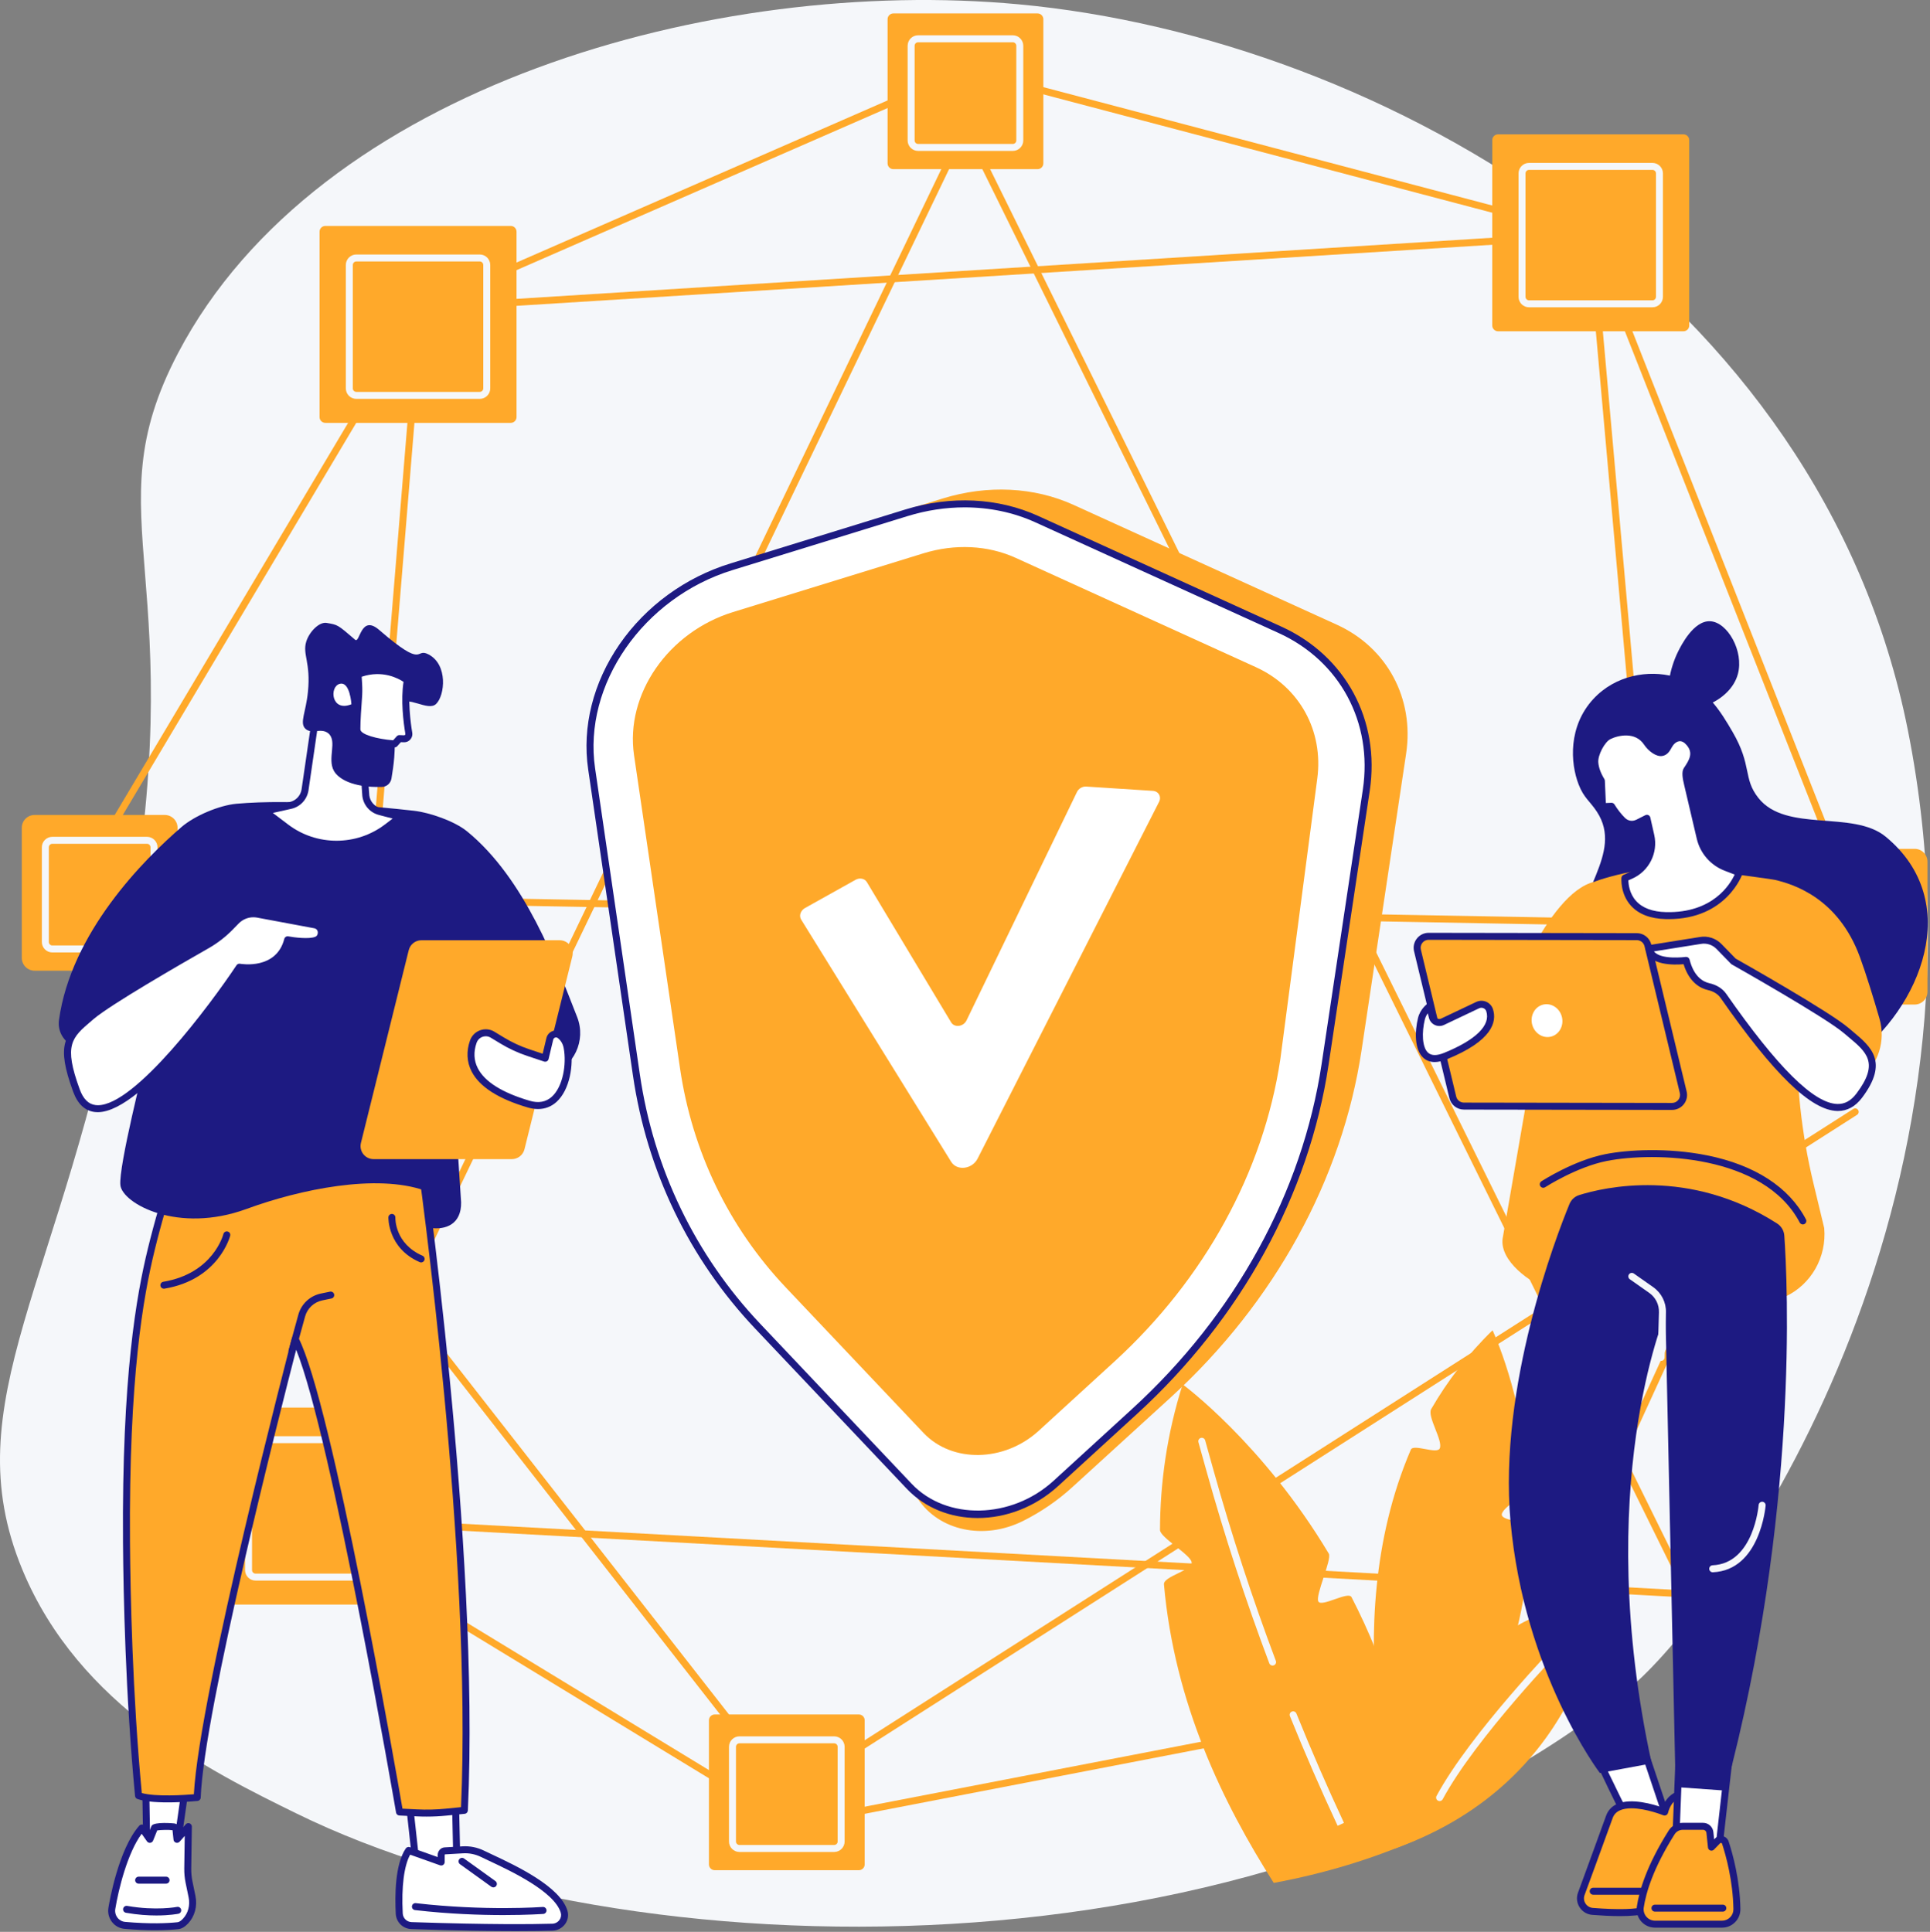 <?xml version="1.0" encoding="UTF-8" standalone="no"?> <svg xmlns="http://www.w3.org/2000/svg" xmlns:xlink="http://www.w3.org/1999/xlink" xmlns:serif="http://www.serif.com/" width="100%" height="100%" viewBox="0 0 891 892" version="1.1" xml:space="preserve" style="fill-rule:evenodd;clip-rule:evenodd;stroke-linejoin:round;stroke-miterlimit:2;"><rect x="0" y="0" width="891" height="892" fill="#808080" stroke="none"/> <g transform="matrix(1,0,0,1,-507.751,-86.951)"> <path d="M518.047,811.646C544.245,875.01 605.375,905.031 644.448,924.214C798.448,999.833 1091.72,1004.04 1259.96,866.484C1299.33,834.297 1433.95,652.802 1388.55,424.172C1348.43,222.063 1147.3,104.661 977.984,88.938C837.719,75.901 654.589,126.755 589.953,249.979C549.313,327.458 598.24,352.12 565.094,527.734C536.406,679.74 486,734.13 518.047,811.646" style="fill:rgb(245,247,250);fill-rule:nonzero;"></path> <path d="M657.599,787.047L1296.41,821.891L1240.67,197.208L703.297,230.854L657.599,787.047ZM1298.18,825.214C1298.16,825.214 1298.12,825.208 1298.09,825.208L655.771,790.182C655.333,790.156 654.927,789.958 654.641,789.63C654.359,789.297 654.214,788.87 654.25,788.438L700.193,229.203C700.26,228.406 700.901,227.776 701.698,227.729L1242.03,193.891C1242.93,193.839 1243.66,194.49 1243.74,195.354L1299.79,823.453C1299.83,823.922 1299.67,824.38 1299.34,824.719C1299.04,825.031 1298.62,825.214 1298.18,825.214" style="fill:rgb(255,169,42);fill-rule:nonzero;"></path> <path d="M641.813,786.578L873.406,927.635L1206.67,863.276L1366.21,514.792L1240.93,196.849L953.594,121.073L702.922,230.604L544.953,495.995L641.813,786.578ZM873.099,930.953C872.807,930.953 872.516,930.875 872.266,930.719L639.635,789.026C639.307,788.823 639.063,788.521 638.943,788.156L541.661,496.313C541.51,495.87 541.568,495.385 541.807,494.984L700.417,228.51C700.583,228.224 700.844,227.995 701.156,227.859L952.818,117.891C953.151,117.745 953.521,117.714 953.875,117.807L1242.55,193.943C1243.04,194.073 1243.45,194.432 1243.63,194.906L1369.46,514.245C1369.62,514.656 1369.62,515.115 1369.43,515.51L1209.27,865.37C1209.04,865.849 1208.61,866.182 1208.1,866.286L873.406,930.922C873.302,930.943 873.203,930.953 873.099,930.953" style="fill:rgb(255,169,42);fill-rule:nonzero;"></path> <path d="M870.984,916.984C870.505,916.984 870.031,916.771 869.714,916.365L541.917,496.797C541.37,496.099 541.495,495.083 542.198,494.531C542.901,493.984 543.911,494.109 544.464,494.813L871.349,913.224L1363.35,598.984C1364.1,598.505 1365.09,598.729 1365.58,599.474C1366.05,600.229 1365.83,601.224 1365.09,601.698L871.849,916.729C871.583,916.906 871.281,916.984 870.984,916.984" style="fill:rgb(255,169,42);fill-rule:nonzero;"></path> <path d="M1287.6,825.214C1287.01,825.214 1286.43,824.885 1286.16,824.313L953.479,149.271L650.38,779.885C650,780.688 649.031,781.031 648.234,780.641C647.427,780.255 647.089,779.292 647.474,778.495L952.005,144.88C952.276,144.333 952.839,143.974 953.453,143.974L953.458,143.974C954.078,143.974 954.635,144.318 954.906,144.87L1289.05,822.885C1289.44,823.688 1289.11,824.651 1288.32,825.042C1288.08,825.161 1287.85,825.214 1287.6,825.214" style="fill:rgb(255,169,42);fill-rule:nonzero;"></path> <path d="M1367.97,516.448L1367.94,516.448L553.734,501.646C552.844,501.625 552.135,500.896 552.151,500.005C552.167,499.109 552.958,498.391 553.792,498.422L1368,513.224C1368.89,513.24 1369.59,513.974 1369.58,514.87C1369.56,515.745 1368.84,516.448 1367.97,516.448" style="fill:rgb(255,169,42);fill-rule:nonzero;"></path> <path d="M743.542,282.203L657.948,282.203C656.474,282.203 655.276,281.01 655.276,279.531L655.276,193.943C655.276,192.469 656.474,191.271 657.948,191.271L743.542,191.271C745.016,191.271 746.214,192.469 746.214,193.943L746.214,279.531C746.214,281.01 745.016,282.203 743.542,282.203" style="fill:rgb(255,169,42);fill-rule:nonzero;"></path> <path d="M672.245,207.682C671.359,207.682 670.635,208.406 670.635,209.297L670.635,266.292C670.635,267.177 671.359,267.901 672.245,267.901L729.24,267.901C730.13,267.901 730.854,267.177 730.854,266.292L730.854,209.297C730.854,208.406 730.13,207.682 729.24,207.682L672.245,207.682ZM729.24,271.125L672.245,271.125C669.578,271.125 667.406,268.958 667.406,266.292L667.406,209.297C667.406,206.63 669.578,204.458 672.245,204.458L729.24,204.458C731.906,204.458 734.078,206.63 734.078,209.297L734.078,266.292C734.078,268.958 731.906,271.125 729.24,271.125" style="fill:rgb(245,247,250);fill-rule:nonzero;"></path> <path d="M1284.93,239.911L1199.33,239.911C1197.87,239.911 1196.66,238.719 1196.66,237.245L1196.66,151.651C1196.66,150.177 1197.87,148.979 1199.33,148.979L1284.93,148.979C1286.4,148.979 1287.6,150.177 1287.6,151.651L1287.6,237.245C1287.6,238.719 1286.4,239.911 1284.93,239.911" style="fill:rgb(255,169,42);fill-rule:nonzero;"></path> <path d="M1213.63,165.396C1212.75,165.396 1212.02,166.115 1212.02,167.005L1212.02,224C1212.02,224.891 1212.75,225.615 1213.63,225.615L1270.62,225.615C1271.52,225.615 1272.24,224.891 1272.24,224L1272.24,167.005C1272.24,166.115 1271.52,165.396 1270.62,165.396L1213.63,165.396ZM1270.62,228.839L1213.63,228.839C1210.97,228.839 1208.8,226.667 1208.8,224L1208.8,167.005C1208.8,164.344 1210.97,162.172 1213.63,162.172L1270.62,162.172C1273.3,162.172 1275.46,164.344 1275.46,167.005L1275.46,224C1275.46,226.667 1273.3,228.839 1270.62,228.839" style="fill:rgb(245,247,250);fill-rule:nonzero;"></path> <path d="M693.776,827.828L614.661,827.828C611.396,827.828 608.75,825.182 608.75,821.917L608.75,742.807C608.75,739.542 611.396,736.891 614.661,736.891L693.776,736.891C697.036,736.891 699.688,739.542 699.688,742.807L699.688,821.917C699.688,825.182 697.036,827.828 693.776,827.828" style="fill:rgb(255,169,42);fill-rule:nonzero;"></path> <path d="M625.719,753.307C624.828,753.307 624.104,754.031 624.104,754.917L624.104,811.917C624.104,812.807 624.828,813.531 625.719,813.531L682.714,813.531C683.604,813.531 684.328,812.807 684.328,811.917L684.328,754.917C684.328,754.031 683.604,753.307 682.714,753.307L625.719,753.307ZM682.714,816.755L625.719,816.755C623.052,816.755 620.88,814.583 620.88,811.917L620.88,754.917C620.88,752.255 623.052,750.083 625.719,750.083L682.714,750.083C685.38,750.083 687.552,752.255 687.552,754.917L687.552,811.917C687.552,814.583 685.38,816.755 682.714,816.755" style="fill:rgb(245,247,250);fill-rule:nonzero;"></path> <path d="M904.266,950.49L837.708,950.49C836.229,950.49 835.036,949.292 835.036,947.818L835.036,881.26C835.036,879.781 836.229,878.589 837.708,878.589L904.266,878.589C905.74,878.589 906.938,879.781 906.938,881.26L906.938,947.818C906.938,949.292 905.74,950.49 904.266,950.49" style="fill:rgb(255,169,42);fill-rule:nonzero;"></path> <path d="M849.13,891.901C848.24,891.901 847.516,892.63 847.516,893.516L847.516,937.229C847.516,938.12 848.24,938.844 849.13,938.844L892.844,938.844C893.734,938.844 894.458,938.12 894.458,937.229L894.458,893.516C894.458,892.63 893.734,891.901 892.844,891.901L849.13,891.901ZM892.844,942.068L849.13,942.068C846.458,942.068 844.292,939.901 844.292,937.229L844.292,893.516C844.292,890.849 846.458,888.677 849.13,888.677L892.844,888.677C895.51,888.677 897.677,890.849 897.677,893.516L897.677,937.229C897.677,939.901 895.51,942.068 892.844,942.068" style="fill:rgb(245,247,250);fill-rule:nonzero;"></path> <path d="M986.745,165.057L920.188,165.057C918.708,165.057 917.51,163.865 917.51,162.385L917.51,95.828C917.51,94.354 918.708,93.156 920.188,93.156L986.745,93.156C988.214,93.156 989.417,94.354 989.417,95.828L989.417,162.385C989.417,163.865 988.214,165.057 986.745,165.057" style="fill:rgb(255,169,42);fill-rule:nonzero;"></path> <path d="M931.604,106.474C930.714,106.474 929.995,107.198 929.995,108.089L929.995,151.802C929.995,152.693 930.714,153.411 931.604,153.411L975.323,153.411C976.214,153.411 976.932,152.693 976.932,151.802L976.932,108.089C976.932,107.198 976.214,106.474 975.323,106.474L931.604,106.474ZM975.323,156.635L931.604,156.635C928.932,156.635 926.766,154.469 926.766,151.802L926.766,108.089C926.766,105.417 928.932,103.25 931.604,103.25L975.323,103.25C977.984,103.25 980.156,105.417 980.156,108.089L980.156,151.802C980.156,154.469 977.984,156.635 975.323,156.635" style="fill:rgb(245,247,250);fill-rule:nonzero;"></path> <path d="M1391.67,550.786L1331.58,550.786C1328.32,550.786 1325.67,548.141 1325.67,544.875L1325.67,484.802C1325.67,481.531 1328.32,478.885 1331.58,478.885L1391.67,478.885C1394.93,478.885 1397.58,481.531 1397.58,484.802L1397.58,544.875C1397.58,548.141 1394.93,550.786 1391.67,550.786" style="fill:rgb(255,169,42);fill-rule:nonzero;"></path> <path d="M1339.76,492.203C1338.87,492.203 1338.15,492.927 1338.15,493.818L1338.15,537.531C1338.15,538.422 1338.87,539.141 1339.76,539.141L1383.47,539.141C1384.37,539.141 1385.09,538.422 1385.09,537.531L1385.09,493.818C1385.09,492.927 1384.37,492.203 1383.47,492.203L1339.76,492.203ZM1383.47,542.37L1339.76,542.37C1337.1,542.37 1334.93,540.198 1334.93,537.531L1334.93,493.818C1334.93,491.151 1337.1,488.979 1339.76,488.979L1383.47,488.979C1386.15,488.979 1388.31,491.151 1388.31,493.818L1388.31,537.531C1388.31,540.198 1386.15,542.37 1383.47,542.37" style="fill:rgb(245,247,250);fill-rule:nonzero;"></path> <path d="M583.807,535.151L523.724,535.151C520.464,535.151 517.813,532.5 517.813,529.234L517.813,469.156C517.813,465.891 520.464,463.245 523.724,463.245L583.807,463.245C587.073,463.245 589.719,465.891 589.719,469.156L589.719,529.234C589.719,532.5 587.073,535.151 583.807,535.151" style="fill:rgb(255,169,42);fill-rule:nonzero;"></path> <path d="M531.906,476.563C531.016,476.563 530.292,477.286 530.292,478.177L530.292,521.891C530.292,522.781 531.016,523.505 531.906,523.505L575.62,523.505C576.51,523.505 577.234,522.781 577.234,521.891L577.234,478.177C577.234,477.286 576.51,476.563 575.62,476.563L531.906,476.563ZM575.62,526.729L531.906,526.729C529.24,526.729 527.068,524.563 527.068,521.891L527.068,478.177C527.068,475.51 529.24,473.339 531.906,473.339L575.62,473.339C578.286,473.339 580.458,475.51 580.458,478.177L580.458,521.891C580.458,524.563 578.286,526.729 575.62,526.729" style="fill:rgb(245,247,250);fill-rule:nonzero;"></path> <path d="M1154.84,935.99C1154.84,935.99 1123.25,839.578 1159.08,756.302C1160.28,753.521 1171.05,758.526 1172.4,755.776C1174.13,752.255 1166.48,741 1168.48,737.552C1175.9,724.74 1185.2,712.479 1196.8,701.193C1196.8,701.193 1210.73,730.365 1213.65,772.938C1213.87,776.146 1200.98,782.958 1201.06,786.318C1201.13,789.484 1214.19,789.193 1214.13,792.479C1213.34,835.016 1200.09,886.969 1154.84,935.99" style="fill:rgb(255,169,42);fill-rule:nonzero;"></path> <path d="M1131.69,824.401C1130.2,821.505 1117.91,829.177 1116.37,826.406C1114.85,823.677 1122.76,806.901 1121.19,804.297C1090.6,753.177 1053.72,726.151 1053.72,726.151C1046.48,749.063 1043.34,771.604 1043.27,793.396C1043.27,796.885 1057.74,804.969 1057.89,808.411C1058.04,812.188 1044.78,814.786 1045.1,818.51C1049.98,873.531 1072.31,919.49 1095.79,956.354C1119.32,952.005 1141.1,945.328 1161.16,936.635C1159.34,891.083 1147.83,855.74 1131.69,824.401" style="fill:rgb(255,169,42);fill-rule:nonzero;"></path> <path d="M1125.28,929.984C1117.53,913.375 1110.12,896.344 1103.26,879.354C1102.92,878.526 1103.32,877.583 1104.15,877.255C1104.97,876.917 1105.91,877.318 1106.25,878.146C1113.09,895.078 1120.48,912.063 1128.2,928.625L1125.28,929.984" style="fill:rgb(245,247,250);fill-rule:nonzero;"></path> <path d="M1095.25,856.005C1094.59,856.005 1093.98,855.604 1093.73,854.958C1082.85,826.026 1073.12,796.255 1064.82,766.474L1061.02,752.87C1060.78,752.005 1061.29,751.115 1062.14,750.88C1063,750.641 1063.88,751.141 1064.12,752L1067.92,765.609C1076.21,795.297 1085.91,824.979 1096.76,853.823C1097.07,854.656 1096.65,855.589 1095.81,855.896C1095.62,855.969 1095.43,856.005 1095.25,856.005" style="fill:rgb(245,247,250);fill-rule:nonzero;"></path> <path d="M1151.47,940.568C1151.47,940.568 1148.42,842.359 1247,823.953C1247,823.953 1241.71,908.427 1151.47,940.568" style="fill:rgb(255,169,42);fill-rule:nonzero;"></path> <path d="M1172.37,918.573C1172.1,918.573 1171.84,918.51 1171.6,918.38C1170.81,917.958 1170.52,916.979 1170.94,916.193C1186.48,887.271 1227.26,845.125 1227.68,844.703C1228.29,844.068 1229.32,844.052 1229.95,844.672C1230.59,845.292 1230.6,846.313 1229.98,846.953C1229.57,847.375 1189.11,889.193 1173.78,917.724C1173.5,918.26 1172.93,918.573 1172.37,918.573" style="fill:rgb(245,247,250);fill-rule:nonzero;"></path> <path d="M594.917,901.188L589.464,939.484L575.505,939.542L574.844,901.87L594.917,901.188" style="fill:white;fill-rule:nonzero;"></path> <path d="M576.484,903.427L577.089,937.922L588.063,937.875L593.052,902.865L576.484,903.427ZM575.505,941.156C574.625,941.156 573.906,940.448 573.891,939.568L573.234,901.901C573.219,901.021 573.911,900.286 574.792,900.26L594.865,899.573C595.323,899.552 595.797,899.755 596.12,900.109C596.432,900.464 596.583,900.943 596.516,901.417L591.057,939.714C590.948,940.505 590.271,941.094 589.469,941.099L575.51,941.156L575.505,941.156" style="fill:rgb(29,26,130);fill-rule:nonzero;"></path> <path d="M589.932,976.099C584.458,976.688 576.302,976.922 565.401,975.964C561.505,975.62 558.755,972.005 559.385,968.146C561.078,957.75 565.797,939.411 573.245,931.005L576.922,936.245L579.104,930.828C579.458,930.245 588.703,929.859 588.901,930.958L589.464,936.245L594.714,930.359L594.422,949.682C594.396,951.818 594.594,953.948 595.026,956.036L596.406,962.719C597.234,966.74 596.208,970.995 593.401,973.99C592.302,975.161 591.083,975.979 589.932,976.099" style="fill:white;fill-rule:nonzero;"></path> <path d="M573.151,933.677C566.589,942.536 562.443,959.38 560.974,968.406C560.745,969.823 561.115,971.286 561.995,972.422C562.87,973.542 564.13,974.234 565.542,974.354C577.146,975.375 585.12,974.995 589.76,974.5C590.438,974.427 591.333,973.839 592.224,972.885C594.604,970.349 595.578,966.672 594.828,963.047L593.448,956.359C592.995,954.167 592.781,951.901 592.813,949.661L593.036,934.661L590.667,937.318C590.24,937.797 589.573,937.974 588.969,937.781C588.365,937.578 587.927,937.047 587.859,936.417L587.391,932.016C585.792,931.771 581.875,931.859 580.323,932.12L578.417,936.849C578.198,937.396 577.693,937.776 577.109,937.844C576.516,937.917 575.943,937.656 575.604,937.167L573.151,933.677ZM579.333,978.224C575.401,978.224 570.719,978.047 565.26,977.568C562.948,977.365 560.88,976.24 559.448,974.396C558.021,972.563 557.417,970.188 557.792,967.885C558.24,965.146 562.432,940.792 572.036,929.938C572.365,929.568 572.854,929.37 573.333,929.391C573.828,929.422 574.276,929.672 574.563,930.078L576.536,932.885L577.609,930.229C577.641,930.151 577.677,930.073 577.724,930C578.932,927.979 588.083,928.87 588.172,928.885C588.682,928.979 590.24,929.271 590.49,930.672C590.495,930.714 590.5,930.75 590.5,930.786L590.682,932.458L593.51,929.286C593.958,928.786 594.672,928.615 595.297,928.854C595.922,929.099 596.333,929.708 596.323,930.385L596.036,949.708C596.005,951.719 596.198,953.74 596.604,955.708L597.984,962.396C598.948,967.047 597.672,971.792 594.578,975.094C593.12,976.646 591.578,977.547 590.109,977.703C587.521,977.979 583.943,978.224 579.333,978.224" style="fill:rgb(29,26,130);fill-rule:nonzero;"></path> <path d="M579.953,971.391C576.094,971.391 571.313,971.094 565.906,970.141C565.026,969.99 564.443,969.156 564.594,968.276C564.75,967.401 565.594,966.818 566.464,966.969C579.823,969.313 589.38,967.453 589.479,967.432C590.349,967.255 591.198,967.823 591.375,968.693C591.552,969.568 590.99,970.411 590.12,970.594C589.865,970.641 586.078,971.391 579.953,971.391" style="fill:rgb(29,26,130);fill-rule:nonzero;"></path> <path d="M584.417,956.703L571.755,956.703C570.865,956.703 570.141,955.984 570.141,955.094C570.141,954.203 570.865,953.479 571.755,953.479L584.417,953.479C585.307,953.479 586.026,954.203 586.026,955.094C586.026,955.984 585.307,956.703 584.417,956.703" style="fill:rgb(29,26,130);fill-rule:nonzero;"></path> <path d="M695.099,904.609L700.01,949.245L718.786,953.177L717.646,900.839L695.099,904.609" style="fill:white;fill-rule:nonzero;"></path> <path d="M701.484,947.906L717.13,951.182L716.073,902.734L696.87,905.943L701.484,947.906ZM718.786,954.786C718.677,954.786 718.568,954.776 718.458,954.755L699.682,950.823C699,950.677 698.484,950.115 698.406,949.422L693.495,904.781C693.401,903.932 693.99,903.156 694.833,903.016L717.38,899.245C717.839,899.167 718.313,899.297 718.672,899.594C719.031,899.896 719.245,900.328 719.255,900.797L720.401,953.141C720.411,953.635 720.198,954.104 719.818,954.417C719.526,954.661 719.161,954.786 718.786,954.786" style="fill:rgb(29,26,130);fill-rule:nonzero;"></path> <path d="M692.073,970.531C691.656,962.708 691.646,948.302 696.411,941.359L711.432,946.708L711.432,943.5C711.432,942.464 712.167,941.615 713.109,941.563L721.484,941.078C724.615,940.901 727.729,941.547 730.583,942.953C739.005,947.094 764.625,957.714 768.177,969.651C769.224,973.172 766.474,976.698 762.797,976.802C754.365,977.042 734.094,977.313 697.708,976.063C694.677,975.958 692.229,973.557 692.073,970.531" style="fill:white;fill-rule:nonzero;"></path> <path d="M697.099,943.318C694.276,948.448 693.036,958.198 693.682,970.448C693.797,972.651 695.552,974.38 697.766,974.453C733.755,975.682 753.932,975.443 762.755,975.188C764.047,975.151 765.276,974.5 766.036,973.453C766.755,972.458 766.969,971.245 766.635,970.109C763.714,960.292 743.375,950.755 733.599,946.172C732.151,945.49 730.891,944.896 729.87,944.396C727.271,943.115 724.391,942.526 721.578,942.688L713.203,943.172C713.172,943.172 713.042,943.276 713.042,943.5L713.042,946.708C713.042,947.234 712.786,947.724 712.359,948.026C711.932,948.328 711.385,948.406 710.891,948.224L697.099,943.318ZM745.995,978.615C734.807,978.615 719.005,978.406 697.656,977.677C693.76,977.542 690.667,974.505 690.458,970.615C690.031,962.49 690.063,947.76 695.078,940.448C695.495,939.844 696.26,939.594 696.953,939.844L709.818,944.427L709.818,943.5C709.818,941.609 711.224,940.052 713.016,939.953L721.396,939.464C724.766,939.271 728.193,939.979 731.297,941.505C732.297,941.995 733.542,942.583 734.969,943.25C745.948,948.401 766.391,957.99 769.724,969.193C770.349,971.292 769.958,973.531 768.651,975.344C767.302,977.198 765.135,978.349 762.844,978.411C759.229,978.516 753.708,978.615 745.995,978.615" style="fill:rgb(29,26,130);fill-rule:nonzero;"></path> <path d="M740.177,971.203C729.505,971.203 715.089,970.734 699.344,968.906C698.458,968.807 697.823,968 697.927,967.115C698.031,966.234 698.833,965.594 699.714,965.703C731.656,969.406 758.068,967.479 758.328,967.458C759.203,967.391 759.99,968.057 760.057,968.948C760.125,969.828 759.458,970.604 758.573,970.677C758.438,970.682 751.37,971.203 740.177,971.203" style="fill:rgb(29,26,130);fill-rule:nonzero;"></path> <path d="M735.521,958.422C735.193,958.422 734.865,958.323 734.578,958.12L720.12,947.719C719.396,947.198 719.234,946.193 719.75,945.469C720.276,944.745 721.281,944.583 722.005,945.099L736.464,955.5C737.188,956.021 737.349,957.031 736.833,957.75C736.516,958.188 736.021,958.422 735.521,958.422" style="fill:rgb(29,26,130);fill-rule:nonzero;"></path> <path d="M700.958,614.974C700.958,614.974 727.87,799.609 722.135,922.839L713.74,923.682C709.224,924.135 704.682,924.245 700.151,924.016L692.188,923.615C692.188,923.615 660.089,736.422 644.063,705.328C644.063,705.328 600.479,871.807 598.797,916.906C598.797,916.906 579.422,918.854 571.703,916.073C567.557,872.547 566.359,827.495 566.151,799.214C565.557,718.26 573.292,681.49 577.531,664.047C581.427,648.031 585.604,635.01 588.656,626.208L598.849,597.141L700.958,614.974" style="fill:rgb(255,169,42);fill-rule:nonzero;"></path> <path d="M693.557,922.073L700.229,922.406C704.667,922.63 709.156,922.521 713.578,922.078L720.589,921.375C725.76,804.771 701.771,632.161 699.526,616.359L599.917,598.964L590.177,626.74C585.917,639.047 582.188,651.729 579.099,664.427C573.964,685.557 567.198,722.516 567.76,799.198C567.938,822.693 568.875,868.802 573.208,914.859C579.766,916.672 592.953,915.776 597.25,915.422C599.74,868.693 642.073,706.573 642.505,704.922C642.672,704.271 643.224,703.802 643.885,703.729C644.552,703.656 645.193,703.995 645.495,704.589C660.938,734.542 690.474,904.193 693.557,922.073ZM704.698,925.74C703.151,925.74 701.609,925.708 700.068,925.63L692.104,925.229C691.354,925.188 690.724,924.63 690.599,923.891C690.292,922.089 660.719,750.307 644.474,710.156C637.573,736.891 601.911,876.661 600.406,916.964C600.38,917.771 599.76,918.427 598.958,918.51C598.151,918.589 579.13,920.464 571.156,917.589C570.573,917.38 570.156,916.844 570.099,916.224C565.667,869.698 564.714,822.948 564.536,799.224C563.974,722.177 570.792,684.964 575.969,663.661C579.078,650.87 582.833,638.083 587.135,625.682L597.323,596.604C597.589,595.859 598.349,595.417 599.125,595.552L701.234,613.385C701.922,613.505 702.453,614.052 702.552,614.74C702.823,616.589 729.422,800.943 723.745,922.917C723.708,923.714 723.094,924.365 722.297,924.448L713.901,925.281C710.849,925.589 707.771,925.74 704.698,925.74" style="fill:rgb(29,26,130);fill-rule:nonzero;"></path> <path d="M642.552,712.344C642.411,712.344 642.266,712.328 642.125,712.286C641.266,712.057 640.76,711.167 640.995,710.313L645.474,694.01C646.844,689.016 650.849,685.266 655.922,684.214L660.109,683.349C660.979,683.172 661.833,683.729 662.016,684.604C662.198,685.474 661.635,686.328 660.76,686.51L656.573,687.375C652.693,688.177 649.635,691.042 648.583,694.865L644.104,711.161C643.911,711.88 643.26,712.344 642.552,712.344" style="fill:rgb(29,26,130);fill-rule:nonzero;"></path> <path d="M583.401,681.995C582.625,681.995 581.943,681.432 581.813,680.646C581.667,679.766 582.26,678.938 583.135,678.792C606.219,674.948 610.839,656.948 610.88,656.76C611.094,655.896 611.964,655.37 612.828,655.578C613.693,655.786 614.224,656.656 614.016,657.526C613.969,657.724 608.823,677.776 583.667,681.969C583.578,681.99 583.49,681.995 583.401,681.995" style="fill:rgb(29,26,130);fill-rule:nonzero;"></path> <path d="M702.167,669.859C701.953,669.859 701.734,669.818 701.526,669.724C686.682,663.281 687.047,649.156 687.052,649.016C687.089,648.125 687.865,647.443 688.724,647.464C689.615,647.5 690.307,648.25 690.276,649.135C690.26,649.656 690.057,661.229 702.813,666.766C703.625,667.12 704.005,668.073 703.646,668.891C703.385,669.495 702.792,669.859 702.167,669.859" style="fill:rgb(29,26,130);fill-rule:nonzero;"></path> <path d="M698.786,461.297C680.984,459.292 642.984,455.688 616.849,458.078C608.953,458.802 597.563,463.62 591.563,468.797C573.891,484.052 540.547,517.646 534.974,557.953C534.161,563.839 538.016,569.359 543.818,570.641L574.625,577.469C574.625,577.469 562.339,625.875 563.328,634.234C564.318,642.594 589.771,656.823 621.599,645.151C646.422,636.052 681.552,628.823 703.859,636.667C704.068,636.74 706.203,653.88 706.422,653.917C713.583,654.953 720.802,652.167 720.63,642.104L717.234,589.828L758.063,584.438L761.714,583.219C772.745,579.547 778.448,567.375 774.198,556.552C764.604,532.135 750.13,492.609 723.323,470.776C717.594,466.104 706.135,462.125 698.786,461.297" style="fill:rgb(29,26,130);fill-rule:nonzero;"></path> <path d="M680.229,622.167L744.031,622.167C746.807,622.167 749.219,620.281 749.885,617.589L771.964,528.578C772.906,524.776 770.026,521.094 766.109,521.094L702.302,521.094C699.531,521.094 697.12,522.984 696.448,525.672L674.375,614.688C673.432,618.495 676.307,622.167 680.229,622.167" style="fill:rgb(255,169,42);fill-rule:nonzero;"></path> <path d="M761.583,566.594L759.438,575.573L751.729,573.005C747.479,571.589 743.396,569.703 739.568,567.38L735.141,564.698C731.833,562.698 727.547,564.26 726.26,567.906C723.531,575.646 724.073,588.62 751.859,596.771C767.193,601.271 771.583,581.625 769.599,570.708C769.089,567.922 767.719,566.135 766.313,565.016C764.63,563.661 762.12,564.505 761.583,566.594" style="fill:white;fill-rule:nonzero;"></path> <path d="M732.005,565.432C731.505,565.432 731,565.521 730.51,565.688C729.229,566.151 728.24,567.151 727.781,568.443C726.302,572.635 726.49,576.583 728.333,580.188C731.536,586.438 739.604,591.495 752.307,595.224C756.375,596.417 759.797,595.792 762.484,593.38C767.646,588.734 769.349,578.349 768.01,570.995C767.651,569.01 766.74,567.417 765.302,566.266C764.786,565.854 764.24,565.969 764.031,566.047C763.823,566.109 763.318,566.344 763.151,566.984L761.01,575.948C760.906,576.385 760.62,576.766 760.224,576.984C759.833,577.203 759.365,577.245 758.932,577.104L751.219,574.536C746.859,573.083 742.656,571.141 738.734,568.76L734.307,566.078C733.599,565.651 732.807,565.432 732.005,565.432ZM756.115,599.036C754.609,599.036 753.036,598.797 751.401,598.318C737.813,594.333 729.083,588.729 725.464,581.656C723.234,577.302 722.984,572.359 724.74,567.37C725.521,565.161 727.229,563.438 729.427,562.656C731.609,561.875 733.995,562.115 735.979,563.318L740.401,566C744.125,568.26 748.104,570.104 752.234,571.479L758.281,573.49L760.016,566.219C760.021,566.208 760.021,566.203 760.021,566.193C760.411,564.677 761.526,563.479 763.01,562.984C764.49,562.49 766.104,562.776 767.323,563.755C769.38,565.401 770.677,567.646 771.182,570.422C772.656,578.531 770.865,590.172 764.641,595.776C762.234,597.938 759.344,599.036 756.115,599.036" style="fill:rgb(29,26,130);fill-rule:nonzero;"></path> <path d="M614.026,515.063C610.833,518.333 607.203,521.135 603.234,523.396C589.839,531.026 557.839,549.49 549.88,556.292C539.734,564.953 534.885,568.188 543.031,590.479C556.318,626.813 618.271,533.536 618.271,533.536C618.271,533.536 636.469,536.828 640.552,520.88C640.552,520.88 650.036,522.667 653.99,520.948C657.021,519.635 656.885,514.495 652.844,513.927L626.672,509.047C623.063,508.406 619.375,509.589 616.818,512.208L614.026,515.063" style="fill:white;fill-rule:nonzero;"></path> <path d="M614.026,515.063L614.036,515.063L614.026,515.063ZM624.719,510.484C622.203,510.484 619.766,511.495 617.969,513.333L615.177,516.193C611.885,519.563 608.13,522.458 604.031,524.797C590.677,532.401 558.776,550.807 550.927,557.516L550.026,558.281C540.833,566.109 537.026,569.354 544.547,589.922C546.198,594.432 548.604,596.823 551.911,597.208C552.25,597.25 552.604,597.266 552.958,597.271C570.188,597.271 604.802,550.901 616.932,532.641C617.286,532.109 617.922,531.833 618.557,531.948C619.24,532.068 635.333,534.76 638.99,520.484C639.203,519.661 640.021,519.146 640.849,519.297C643.354,519.771 650.484,520.714 653.349,519.474C654.266,519.073 654.568,518.042 654.458,517.255C654.38,516.698 654.042,515.724 652.62,515.526L626.375,510.63C625.823,510.531 625.266,510.484 624.719,510.484ZM552.865,600.49C552.406,600.49 551.969,600.458 551.531,600.411C546.964,599.87 543.599,596.714 541.521,591.031C533.547,569.224 537.474,564.734 547.938,555.828L548.828,555.063C556.891,548.177 589,529.646 602.432,521.995C606.276,519.807 609.786,517.094 612.87,513.938L615.661,511.078C618.599,508.073 622.818,506.719 626.953,507.464L653.141,512.339C655.531,512.672 657.328,514.438 657.656,516.823C657.979,519.208 656.734,521.516 654.63,522.427C651.193,523.917 644.667,523.167 641.703,522.708C637.323,536.104 623.094,535.672 619.057,535.26C613.672,543.255 574.359,600.479 552.865,600.49" style="fill:rgb(29,26,130);fill-rule:nonzero;"></path> <path d="M674.672,427.073L676.635,454.323C677.063,457.865 679.62,460.786 683.073,461.688L692.646,464.177L686.438,468.911C672.667,479.401 653.594,479.411 639.807,468.953L629.979,461.495L641.87,458.844C645.286,458.078 647.911,455.339 648.536,451.891L653.786,415.839L674.672,427.073" style="fill:white;fill-rule:nonzero;"></path> <path d="M633.719,462.313L640.781,467.667C653.943,477.651 672.318,477.641 685.458,467.63L689.036,464.906L682.667,463.245C678.547,462.172 675.547,458.745 675.031,454.516L673.13,428.073L655.052,418.344L650.13,452.125C649.38,456.276 646.281,459.51 642.219,460.411L633.719,462.313ZM663.094,478.37C654.536,478.37 645.979,475.661 638.833,470.234L629.005,462.781C628.505,462.401 628.271,461.771 628.401,461.156C628.536,460.542 629.016,460.063 629.625,459.922L641.516,457.271C644.307,456.646 646.438,454.427 646.948,451.609L652.193,415.604C652.266,415.083 652.594,414.635 653.063,414.396C653.531,414.161 654.089,414.167 654.552,414.422L675.438,425.651C675.927,425.911 676.24,426.406 676.281,426.953L678.24,454.208C678.589,457.036 680.646,459.385 683.479,460.125L693.052,462.62C693.651,462.776 694.104,463.26 694.229,463.865C694.349,464.474 694.115,465.089 693.625,465.464L687.411,470.193C680.255,475.641 671.672,478.37 663.094,478.37" style="fill:rgb(29,26,130);fill-rule:nonzero;"></path> <path d="M705.641,389.141C699.089,385.677 704.365,396.469 682.813,377.823C674.234,370.391 673.922,384.26 671.693,382.333C663.453,375.245 663.74,375.479 658.542,374.573C655.099,373.974 650.495,378.724 649.125,383.219C647.323,389.156 651.266,392.708 649.917,406.37C648.969,415.969 645.953,420.682 648.719,423.411C651.51,426.172 656.068,422.797 659.349,425.578C663.594,429.182 658.75,437.182 661.885,442.854C663.859,446.438 670.354,450.646 684.021,450.313C686.234,450.266 688.109,448.63 688.469,446.438C688.932,443.63 689.495,440.078 689.755,436.641C690.974,420.255 687.448,414.807 690.922,412.01C696.245,407.719 705.292,415.714 709.13,411.938C713.12,408.026 714.609,393.891 705.641,389.141" style="fill:rgb(29,26,130);fill-rule:nonzero;"></path> <path d="M673.047,398.328L673.318,402.802C673.448,404.911 673.427,407.026 673.266,409.13C672.958,413.089 672.484,419.885 672.505,423.719C672.542,429.339 689.922,430.432 689.922,430.432L692.125,427.979L694.167,428.068C694.563,428.083 694.964,428.021 695.318,427.833C696.193,427.375 696.625,426.438 696.479,425.531C695.656,420.563 694.214,409.599 695.807,401.073C695.807,401.073 686.141,393.229 673.047,398.328" style="fill:white;fill-rule:nonzero;"></path> <path d="M674.729,399.432L674.927,402.703C675.057,404.88 675.042,407.078 674.87,409.255C674.578,413.026 674.099,419.911 674.12,423.708C674.135,426.083 681.813,428.193 689.25,428.771L690.927,426.906C691.25,426.547 691.708,426.354 692.193,426.37L694.234,426.458C694.37,426.464 694.5,426.443 694.568,426.406C694.854,426.26 694.917,425.984 694.885,425.792C693.984,420.359 692.724,410.203 694.047,401.792C691.745,400.25 684.37,396.177 674.729,399.432ZM689.922,432.047C689.891,432.047 689.854,432.047 689.818,432.042C685.391,431.766 670.938,430.339 670.896,423.724C670.87,419.813 671.365,412.823 671.656,409.01C671.813,406.984 671.833,404.927 671.708,402.901L671.438,398.422C671.391,397.729 671.807,397.083 672.458,396.823C686.271,391.443 696.401,399.479 696.823,399.823C697.281,400.193 697.5,400.792 697.391,401.37C695.823,409.776 697.339,420.885 698.068,425.266C698.339,426.891 697.531,428.5 696.057,429.271C695.484,429.563 694.802,429.703 694.099,429.677L692.818,429.625L691.12,431.51C690.813,431.854 690.375,432.047 689.922,432.047" style="fill:rgb(29,26,130);fill-rule:nonzero;"></path> <path d="M669.99,412.125C669.99,412.125 669.354,401.359 664.526,402.719C659.703,404.083 660.703,415.906 669.99,412.125" style="fill:white;fill-rule:nonzero;"></path> <path d="M980.068,789.219C962.104,798.208 941.286,793.823 931.474,778.99L874.422,692.698C844.208,660.771 824.828,620.62 818.396,576.615L795.724,421.536C791.063,389.651 813.63,357.031 847.604,346.552L943.031,317.104C963.641,310.745 985.188,311.807 1003.32,320.057L1124.88,375.38C1148.09,385.948 1160.72,409.438 1156.9,434.922L1136.33,571.865C1127.38,631.453 1096.17,688.313 1048.44,731.979L1002.83,773.594C996.036,779.802 988.349,785.078 980.068,789.219" style="fill:rgb(255,169,42);fill-rule:nonzero;"></path> <path d="M927.479,773.188L857.568,699.333C827.359,667.406 807.979,627.255 801.547,583.25L780.885,441.922C775.089,402.266 803.151,361.703 845.396,348.667L926.229,323.724C946.802,317.375 968.323,318.432 986.432,326.672L1098.69,377.766C1127.55,390.901 1143.27,420.12 1138.51,451.813L1119.48,578.5C1110.53,638.089 1079.32,694.948 1031.58,738.615L995.214,771.88C974.99,790.38 944.307,790.974 927.479,773.188" style="fill:white;fill-rule:nonzero;"></path> <path d="M953.073,321.219C944.354,321.219 935.464,322.568 926.703,325.266L845.87,350.203C804.682,362.911 776.839,403.099 782.479,441.688L803.141,583.016C809.526,626.698 828.75,666.536 858.74,698.224L928.646,772.083C944.734,789.078 974.719,788.443 994.125,770.693L1030.49,737.422C1077.96,694.01 1108.99,637.484 1117.88,578.26L1136.91,451.568C1141.57,420.5 1126.31,392.109 1098.02,379.229L985.766,328.141C975.651,323.542 964.51,321.219 953.073,321.219ZM959.109,787.87C946.755,787.87 934.88,783.365 926.307,774.297L856.401,700.438C825.953,668.266 806.432,627.828 799.948,583.484L779.286,442.156C776.427,422.573 781.578,402.057 793.797,384.396C805.99,366.771 824.146,353.531 844.917,347.125L925.75,322.188C946.776,315.698 968.568,316.771 987.104,325.208L1099.36,376.302C1128.99,389.786 1144.98,419.521 1140.1,452.052L1121.07,578.74C1112.07,638.688 1080.68,695.891 1032.67,739.802L996.297,773.073C985.536,782.917 972.063,787.87 959.109,787.87" style="fill:rgb(29,26,130);fill-rule:nonzero;"></path> <path d="M987.333,747.552C971.438,762.089 947.318,762.557 934.094,748.578L870.526,681.417C844.188,653.589 827.297,618.594 821.688,580.234L800.458,435.63C796.339,407.547 816.214,378.802 846.135,369.568L934.026,342.448C948.599,337.953 963.839,338.698 976.661,344.536L1087.56,395.01C1107.67,404.161 1118.8,424.37 1115.88,446.458L1098.82,576.089C1091.02,628.031 1063.81,677.594 1022.2,715.656L987.333,747.552" style="fill:rgb(255,169,42);fill-rule:nonzero;"></path> <path d="M877.568,511.484L946.865,623.396C949.531,627.693 956.557,626.859 959.057,621.953L1042.8,457.286C1044.08,454.911 1042.66,452.292 1039.99,452.12L1009.22,450.135C1007.46,450.021 1005.71,451.047 1004.94,452.646L953.943,558.135C952.536,561.047 948.37,561.557 946.844,559.005L907.958,494.26C906.953,492.583 904.635,492.109 902.708,493.193L879.365,506.229C877.354,507.354 876.542,509.729 877.568,511.484" style="fill:white;fill-rule:nonzero;"></path> <path d="M1243.32,409.708C1253.62,398.557 1268.94,396.208 1280.46,399.354C1295.04,403.333 1302.39,415.948 1307.57,424.839C1316.74,440.563 1312.31,446.255 1319.52,455.385C1332.27,471.563 1363.21,460.859 1378.28,473.271C1414.48,503.125 1394.75,552.464 1362.66,575.75C1341.27,591.286 1312.15,582.302 1304.22,579.854C1280.19,572.443 1240.37,557.906 1236.51,523.203C1233.92,499.875 1257.73,481.167 1244.94,461.714C1241.68,456.76 1238.98,455.422 1236.56,449.219C1232.63,439.161 1231.75,422.229 1243.32,409.708" style="fill:rgb(29,26,130);fill-rule:nonzero;"></path> <path d="M1280.94,412.458C1275.46,408.016 1278.92,394.911 1282.43,387.849C1283.75,385.198 1289.62,373.344 1297.35,373.807C1305.29,374.276 1312.89,387.604 1310.06,398.161C1306.52,411.359 1287.35,417.667 1280.94,412.458" style="fill:rgb(29,26,130);fill-rule:nonzero;"></path> <path d="M1317.92,492.911C1301.4,487.521 1276.22,483.651 1246.13,493.24C1235.16,496.729 1227.29,506.391 1225.93,517.823L1201.43,658.953C1200.21,669.214 1213.92,679.193 1223.58,682.849C1233.68,686.677 1248.94,690.297 1270.53,690.297C1293.7,690.297 1321.67,690.156 1331.06,686.047C1331.34,685.927 1331.62,685.802 1331.91,685.661C1343.99,680.036 1351.11,667.276 1349.92,654L1344.93,633.255C1339.43,610.375 1336.87,586.885 1337.33,563.359L1338.14,522.286C1338.76,509.063 1330.5,497.021 1317.92,492.911" style="fill:rgb(255,169,42);fill-rule:nonzero;"></path> <path d="M1202.18,553.552C1202.18,553.552 1221.74,499.354 1243.68,494.141L1232.53,570.938L1202.18,553.552" style="fill:rgb(255,169,42);fill-rule:nonzero;"></path> <path d="M1366.5,585.172C1374.88,578.536 1378.41,567.49 1375.42,557.224C1372.73,547.995 1369.34,536.875 1366.39,528.839C1356.3,501.323 1335.37,495.177 1327.21,493.224C1325.93,492.917 1311.43,490.99 1311.43,490.99L1320.16,575.177L1357.45,590.453L1366.5,585.172" style="fill:rgb(255,169,42);fill-rule:nonzero;"></path> <path d="M1340.05,652.318C1339.47,652.318 1338.91,652 1338.62,651.448C1322.03,619.953 1271.43,618.693 1249.52,623.016C1235.65,625.76 1221.23,635.031 1221.09,635.125C1220.34,635.609 1219.34,635.396 1218.85,634.651C1218.38,633.906 1218.59,632.901 1219.33,632.422C1219.95,632.026 1234.41,622.714 1248.9,619.859C1259.19,617.823 1277.7,616.755 1295.94,620.443C1317.9,624.885 1333.65,635.083 1341.47,649.948C1341.89,650.734 1341.59,651.714 1340.8,652.125C1340.56,652.25 1340.31,652.318 1340.05,652.318" style="fill:rgb(29,26,130);fill-rule:nonzero;"></path> <path d="M1279.68,597.818L1183.59,597.672C1181.15,597.667 1179.03,596.005 1178.45,593.646L1162.15,525.844C1161.32,522.5 1163.85,519.276 1167.29,519.276L1263.38,519.427C1265.82,519.432 1267.94,521.094 1268.52,523.453L1284.83,591.25C1285.65,594.599 1283.12,597.823 1279.68,597.818" style="fill:rgb(255,169,42);fill-rule:nonzero;"></path> <path d="M1279.67,596.214L1279.68,596.214C1280.82,596.214 1281.87,595.698 1282.58,594.797C1283.28,593.901 1283.53,592.75 1283.26,591.641L1266.95,523.839C1266.55,522.188 1265.07,521.042 1263.38,521.042L1167.29,520.891L1167.29,520.891C1166.14,520.891 1165.09,521.401 1164.38,522.307C1163.68,523.203 1163.43,524.349 1163.71,525.458L1180.02,593.266C1180.42,594.906 1181.88,596.063 1183.58,596.063L1279.67,596.214ZM1279.68,599.432L1279.67,599.432L1183.58,599.286C1180.4,599.281 1177.64,597.12 1176.88,594.031L1160.57,526.224C1160.06,524.146 1160.53,521.995 1161.85,520.313C1163.17,518.63 1165.15,517.667 1167.29,517.667L1167.3,517.667L1263.38,517.818C1266.57,517.818 1269.32,519.984 1270.08,523.073L1286.39,590.88C1286.9,592.948 1286.44,595.104 1285.12,596.792C1283.8,598.469 1281.81,599.432 1279.68,599.432" style="fill:rgb(29,26,130);fill-rule:nonzero;"></path> <path d="M1215.04,559.828C1216,563.922 1219.87,566.516 1223.68,565.625C1227.48,564.734 1229.79,560.698 1228.84,556.604C1227.88,552.516 1224.01,549.911 1220.2,550.802C1216.4,551.698 1214.09,555.74 1215.04,559.828" style="fill:white;fill-rule:nonzero;"></path> <path d="M1167.78,551.651L1168.99,556.526C1169.52,558.583 1171.78,559.656 1173.7,558.75L1189.95,551.042C1192.11,550.01 1194.7,551.094 1195.44,553.359C1196.96,557.995 1195.68,566.219 1174.99,574.604C1162.34,579.729 1161.89,565.844 1163.95,557.38C1164.87,553.625 1167.78,551.651 1167.78,551.651" style="fill:white;fill-rule:nonzero;"></path> <path d="M1166.9,554.828C1166.34,555.583 1165.8,556.578 1165.52,557.771C1164.12,563.495 1164.21,570.594 1167.09,573.078C1168.66,574.432 1171.1,574.438 1174.37,573.12C1189.09,567.151 1196.03,560.318 1193.9,553.875C1193.69,553.229 1193.23,552.729 1192.6,552.464C1191.97,552.193 1191.26,552.203 1190.63,552.495L1174.38,560.208C1173.03,560.844 1171.48,560.849 1170.12,560.208C1168.77,559.573 1167.79,558.38 1167.43,556.922L1166.9,554.828ZM1170.08,577.333C1168.08,577.333 1166.39,576.734 1164.99,575.526C1160.65,571.776 1160.87,563.208 1162.38,557.005C1163.43,552.693 1166.72,550.417 1166.86,550.323C1167.29,550.026 1167.85,549.964 1168.34,550.146C1168.83,550.339 1169.2,550.75 1169.33,551.266L1170.55,556.135C1170.68,556.646 1171.03,557.068 1171.51,557.292C1171.98,557.526 1172.52,557.516 1173,557.292L1189.26,549.583C1190.71,548.896 1192.4,548.859 1193.88,549.5C1195.34,550.125 1196.46,551.354 1196.97,552.865C1198.9,558.729 1196.76,567.526 1175.58,576.104C1173.56,576.922 1171.72,577.333 1170.08,577.333" style="fill:rgb(29,26,130);fill-rule:nonzero;"></path> <path d="M1308.06,530.87C1308.06,530.87 1351.21,555.182 1360.11,562.807C1369.02,570.443 1378.67,576.229 1366.08,592.854C1355.38,606.995 1336.55,594.359 1303.34,546.724C1301.79,544.49 1299.23,543.109 1296.58,542.521C1293.26,541.771 1288.42,539.135 1286.19,530.396C1286.19,530.396 1270.45,532.63 1269.06,524.964L1292.7,521.198C1295.87,520.635 1299.11,521.682 1301.35,523.984L1308.06,530.87" style="fill:white;fill-rule:nonzero;"></path> <path d="M1286.19,528.792C1286.92,528.792 1287.56,529.281 1287.75,530.005C1289.73,537.792 1293.84,540.255 1296.93,540.943C1300.25,541.688 1302.99,543.417 1304.66,545.807C1328.38,579.844 1345.19,596.49 1356.04,596.698C1359.44,596.771 1362.29,595.193 1364.79,591.885C1375.47,577.771 1369.46,572.745 1361.15,565.792C1360.45,565.214 1359.76,564.63 1359.06,564.036C1350.38,556.599 1307.7,532.516 1307.27,532.276C1307.13,532.203 1307.01,532.109 1306.9,531.995L1300.19,525.109C1298.32,523.188 1295.62,522.313 1292.98,522.786L1271.32,526.234C1274.38,530.297 1285.83,528.823 1285.96,528.802C1286.04,528.792 1286.12,528.792 1286.19,528.792ZM1356.25,599.927L1355.98,599.927C1343.86,599.688 1326.71,583.078 1302.02,547.646C1300.81,545.922 1298.75,544.656 1296.22,544.089C1293.12,543.401 1287.69,540.917 1285,532.151C1280.82,532.526 1268.85,532.901 1267.47,525.25C1267.4,524.823 1267.49,524.38 1267.75,524.031C1267.99,523.677 1268.38,523.438 1268.8,523.37L1292.44,519.609C1296.11,518.953 1299.88,520.172 1302.51,522.859L1309.05,529.583C1312.65,531.615 1352.46,554.135 1361.16,561.589C1361.84,562.177 1362.53,562.75 1363.21,563.318C1371.41,570.177 1379.9,577.266 1367.36,593.839C1364.3,597.88 1360.56,599.927 1356.25,599.927" style="fill:rgb(29,26,130);fill-rule:nonzero;"></path> <path d="M1263.78,466.927C1261.45,468.094 1258.65,467.609 1256.82,465.766C1254.75,463.682 1253.08,461.474 1251.71,459.234L1249.08,459.286C1248.23,459.302 1247.53,458.646 1247.5,457.802L1247.04,447.5C1245.01,444.193 1244.19,441.396 1244.01,439.141C1243.69,435.313 1247.1,428.438 1250.55,426.75C1255.22,424.464 1263.67,423.24 1268.08,429.859C1269.97,432.708 1273.05,434.75 1274.91,434.422C1276.66,434.109 1277.38,432.609 1278.24,431.057C1279.85,428.167 1283.85,425.443 1287.7,430.016C1291.6,434.651 1288.9,438.906 1286.47,442.464C1285.51,443.896 1286.56,447.875 1286.95,449.563L1292.66,473.859C1294.12,480.104 1298.58,485.208 1304.57,487.505L1310.68,489.849C1310.68,489.849 1303.94,510.297 1276.94,509.719C1256.33,509.271 1257.92,492.375 1257.92,492.375L1260.62,491.182C1267.7,488.052 1271.58,480.354 1269.87,472.797L1268.06,464.781L1263.78,466.927" style="fill:white;fill-rule:nonzero;"></path> <path d="M1259.51,493.432C1259.54,495.266 1259.98,499.521 1263.04,502.927C1266,506.229 1270.69,507.974 1276.97,508.104C1298.53,508.573 1306.51,495.255 1308.57,490.766L1304,489.01C1297.5,486.526 1292.67,481 1291.08,474.229L1285.29,449.542C1284.56,446.474 1283.94,443.328 1285.14,441.552C1287.8,437.651 1289.46,434.609 1286.46,431.057C1285.34,429.708 1284.19,429.083 1283.06,429.198C1281.55,429.339 1280.28,430.714 1279.65,431.839L1279.49,432.13C1278.63,433.667 1277.59,435.583 1275.19,436.01C1272.31,436.516 1268.68,433.677 1266.73,430.755C1262.72,424.714 1254.85,426.438 1251.26,428.198C1248.55,429.516 1245.33,435.677 1245.62,439C1245.81,441.375 1246.75,443.953 1248.42,446.667C1248.55,446.891 1248.63,447.156 1248.65,447.432L1249.1,457.734L1251.68,457.62C1252.24,457.609 1252.79,457.906 1253.09,458.396C1254.48,460.677 1256.12,462.776 1257.96,464.63C1259.31,465.99 1261.36,466.333 1263.06,465.484L1267.34,463.344C1267.78,463.12 1268.3,463.109 1268.75,463.323C1269.19,463.536 1269.52,463.943 1269.63,464.427L1271.44,472.443C1273.32,480.724 1269.04,489.224 1261.27,492.656L1259.51,493.432ZM1278.05,511.339C1277.67,511.339 1277.29,511.333 1276.9,511.333C1269.67,511.172 1264.18,509.063 1260.6,505.042C1255.69,499.526 1256.28,492.516 1256.31,492.224C1256.37,491.641 1256.73,491.135 1257.27,490.896L1259.97,489.708C1266.33,486.896 1269.83,479.938 1268.3,473.151L1266.94,467.146L1264.51,468.365C1261.56,469.844 1258.01,469.255 1255.68,466.901C1253.87,465.089 1252.24,463.057 1250.83,460.865L1249.11,460.896L1249.04,460.896C1247.34,460.896 1245.96,459.583 1245.88,457.875L1245.44,447.99C1243.65,444.969 1242.62,442.036 1242.4,439.271C1242.05,435.026 1245.67,427.344 1249.84,425.302C1256.07,422.26 1264.86,422.109 1269.42,428.974C1271.13,431.542 1273.68,433 1274.62,432.833C1275.43,432.688 1275.84,432.073 1276.67,430.573L1276.83,430.271C1277.88,428.37 1280,426.25 1282.75,425.984C1284.3,425.844 1286.62,426.234 1288.93,428.984C1293.72,434.677 1290.02,440.12 1287.81,443.37C1287.59,443.745 1287.52,444.995 1288.42,448.797L1288.52,449.198L1294.22,473.484C1295.57,479.219 1299.66,483.896 1305.15,486L1311.25,488.339C1312.06,488.651 1312.47,489.531 1312.21,490.354C1312.13,490.563 1304.97,511.339 1278.05,511.339" style="fill:rgb(29,26,130);fill-rule:nonzero;"></path> <path d="M1265.18,890.323L1279.49,933.021C1279.49,933.021 1263.91,931.693 1262.42,931.979C1260.92,932.271 1242.69,893.042 1242.69,893.042L1265.18,890.323" style="fill:white;fill-rule:nonzero;"></path> <path d="M1262.22,930.375C1262.19,930.385 1262.15,930.391 1262.11,930.396C1262.15,930.391 1262.17,930.385 1262.22,930.375ZM1263.26,930.333C1266.06,930.333 1272.68,930.839 1277.19,931.208L1264.07,892.083L1245.1,894.38C1252.57,910.365 1260.88,927.365 1263.02,930.339C1263.09,930.339 1263.18,930.333 1263.26,930.333ZM1279.5,934.63C1279.45,934.63 1279.41,934.625 1279.36,934.625C1272,933.995 1263.75,933.432 1262.7,933.568C1261.17,933.87 1260.58,933.995 1250.55,913.323C1245.86,903.656 1241.28,893.823 1241.24,893.724C1241.02,893.255 1241.04,892.708 1241.29,892.255C1241.54,891.807 1241.99,891.505 1242.51,891.443L1265,888.724C1265.76,888.635 1266.47,889.083 1266.72,889.813L1281.02,932.505C1281.2,933.021 1281.1,933.589 1280.77,934.016C1280.45,934.406 1279.99,934.63 1279.5,934.63" style="fill:rgb(29,26,130);fill-rule:nonzero;"></path> <path d="M1276.22,923.635C1276.22,923.635 1254.69,914.813 1250.72,925.885C1245.65,939.969 1237.75,961.453 1237.75,961.453C1236.4,965.193 1238.98,969.182 1242.94,969.5C1250.8,970.135 1262.54,970.646 1268,968.729C1276.62,965.703 1290.94,938.396 1290.94,938.396L1286.53,915.167C1286.53,915.167 1278.72,914.063 1276.22,923.635" style="fill:rgb(255,169,42);fill-rule:nonzero;"></path> <path d="M1260.91,921.906C1258.98,921.906 1257.14,922.167 1255.61,922.849C1253.94,923.594 1252.84,924.766 1252.24,926.432C1247.23,940.354 1239.34,961.797 1239.26,962.01C1238.8,963.302 1238.96,964.719 1239.71,965.885C1240.46,967.047 1241.69,967.781 1243.07,967.896C1254.84,968.844 1263.51,968.594 1267.46,967.203C1273.91,964.943 1285.12,945.927 1289.26,938.146L1285.19,916.74C1283.24,916.875 1279.38,917.943 1277.79,924.042C1277.66,924.49 1277.36,924.87 1276.94,925.073C1276.53,925.281 1276.04,925.302 1275.61,925.13C1275.51,925.083 1267.63,921.906 1260.91,921.906ZM1255.6,971.688C1251.3,971.688 1246.77,971.422 1242.82,971.109C1240.42,970.911 1238.3,969.651 1237,967.635C1235.7,965.615 1235.42,963.167 1236.23,960.911C1236.31,960.682 1244.2,939.255 1249.21,925.339C1250.11,922.833 1251.82,921.005 1254.3,919.901C1260.85,916.984 1271.19,920.109 1275.2,921.526C1277.83,914.37 1283.8,913.146 1286.76,913.568C1287.44,913.661 1287.98,914.182 1288.12,914.865L1292.53,938.094C1292.59,938.448 1292.54,938.823 1292.38,939.146C1290.88,942 1277.51,967.104 1268.54,970.25C1265.49,971.318 1260.71,971.688 1255.6,971.688" style="fill:rgb(29,26,130);fill-rule:nonzero;"></path> <path d="M1265.36,961.813L1243.25,961.813C1242.37,961.813 1241.64,961.089 1241.64,960.203C1241.64,959.313 1242.37,958.589 1243.25,958.589L1265.36,958.589C1266.25,958.589 1266.97,959.313 1266.97,960.203C1266.97,961.089 1266.25,961.813 1265.36,961.813" style="fill:rgb(29,26,130);fill-rule:nonzero;"></path> <path d="M1305.76,900.813L1300.9,943.76L1281.34,938.396L1282.85,899.698L1305.76,900.813" style="fill:white;fill-rule:nonzero;"></path> <path d="M1283,937.177L1299.51,941.708L1303.96,902.339L1284.39,901.391L1283,937.177ZM1300.9,945.375C1300.75,945.375 1300.61,945.354 1300.47,945.313L1280.91,939.953C1280.19,939.755 1279.7,939.083 1279.73,938.333L1281.23,899.635C1281.25,899.208 1281.44,898.807 1281.75,898.516C1282.07,898.224 1282.49,898.068 1282.93,898.089L1305.83,899.203C1306.28,899.224 1306.7,899.432 1306.98,899.771C1307.28,900.109 1307.41,900.557 1307.37,900.995L1302.5,943.943C1302.44,944.411 1302.19,944.833 1301.8,945.094C1301.53,945.281 1301.21,945.375 1300.9,945.375" style="fill:rgb(29,26,130);fill-rule:nonzero;"></path> <path d="M1302.75,975.406L1271.8,975.406C1267.61,975.406 1264.4,971.688 1265.01,967.542C1266.05,960.552 1269.41,948.958 1279.5,933.016C1280.6,931.276 1282.53,930.219 1284.59,930.219L1294,930.219C1295.62,930.219 1296.98,931.448 1297.15,933.063L1297.86,939.849L1300.71,936.922C1301.83,935.771 1303.77,936.208 1304.28,937.734C1306.08,943.229 1309.37,954.99 1309.62,968.417C1309.68,972.25 1306.58,975.406 1302.75,975.406" style="fill:rgb(255,169,42);fill-rule:nonzero;"></path> <path d="M1284.58,931.833C1283.09,931.833 1281.66,932.62 1280.86,933.88C1270.89,949.635 1267.6,961.01 1266.59,967.781C1266.38,969.286 1266.82,970.818 1267.82,971.969C1268.81,973.125 1270.27,973.792 1271.8,973.792L1302.75,973.792C1304.17,973.792 1305.5,973.234 1306.5,972.219C1307.49,971.203 1308.03,969.865 1308,968.443C1307.76,955.349 1304.6,943.901 1302.75,938.245C1302.66,938 1302.47,937.922 1302.37,937.896C1302.26,937.875 1302.04,937.859 1301.86,938.047L1299.02,940.974C1298.58,941.422 1297.91,941.578 1297.32,941.37C1296.74,941.167 1296.32,940.641 1296.25,940.016L1295.54,933.229C1295.46,932.432 1294.79,931.833 1294,931.833L1284.58,931.833ZM1302.75,977.016L1271.8,977.016C1269.32,977.016 1266.99,975.943 1265.38,974.078C1263.77,972.208 1263.05,969.745 1263.41,967.307C1264.46,960.229 1267.87,948.385 1278.13,932.156C1279.54,929.938 1281.95,928.609 1284.58,928.609L1294,928.609C1296.45,928.609 1298.5,930.453 1298.75,932.891L1299.1,936.26L1299.55,935.797C1300.48,934.849 1301.8,934.464 1303.09,934.755C1304.37,935.052 1305.38,935.984 1305.8,937.24C1307.72,943.068 1310.97,954.87 1311.22,968.385C1311.26,970.677 1310.4,972.839 1308.79,974.474C1307.19,976.115 1305.04,977.016 1302.75,977.016" style="fill:rgb(29,26,130);fill-rule:nonzero;"></path> <path d="M1303.12,969.615L1271.77,969.615C1270.88,969.615 1270.17,968.896 1270.17,968.005C1270.17,967.109 1270.88,966.396 1271.77,966.396L1303.12,966.396C1304.01,966.396 1304.72,967.109 1304.72,968.005C1304.72,968.896 1304.01,969.615 1303.12,969.615" style="fill:rgb(29,26,130);fill-rule:nonzero;"></path> <path d="M1232.31,642.891C1233.12,640.906 1234.76,639.391 1236.8,638.755C1248.12,635.198 1287.57,625.849 1328.18,651.891C1330.1,653.12 1331.33,655.182 1331.49,657.458C1332.95,678.094 1338.43,785.984 1304.3,913.729L1281.31,912.094L1276.62,693.672C1276.62,693.672 1242.57,773.745 1270.26,901.182L1246.34,905.599C1246.34,905.599 1211.35,859.583 1205.08,789.266C1199.54,727.068 1226.1,657.995 1232.31,642.891" style="fill:rgb(29,26,130);fill-rule:nonzero;"></path> <path d="M1298.44,812.922C1297.58,812.922 1296.87,812.25 1296.83,811.38C1296.79,810.495 1297.48,809.74 1298.37,809.698C1317.41,808.88 1319.62,782.125 1319.64,781.849C1319.71,780.969 1320.5,780.292 1321.38,780.365C1322.27,780.432 1322.93,781.203 1322.87,782.094C1322.84,782.391 1320.38,811.979 1298.51,812.922L1298.44,812.922" style="fill:rgb(245,247,250);fill-rule:nonzero;"></path> <path d="M1274.62,715.313C1274.6,715.313 1274.59,715.313 1274.58,715.307C1273.68,715.281 1272.98,714.536 1273.01,713.646L1273.62,692.901C1273.73,689.328 1272.05,685.969 1269.12,683.911L1260.17,677.62C1259.44,677.104 1259.27,676.094 1259.78,675.365C1260.3,674.635 1261.3,674.469 1262.03,674.979L1270.98,681.276C1274.79,683.958 1276.99,688.339 1276.85,692.99L1276.23,713.745C1276.2,714.62 1275.49,715.313 1274.62,715.313" style="fill:rgb(245,247,250);fill-rule:nonzero;"></path> </g> </svg> 